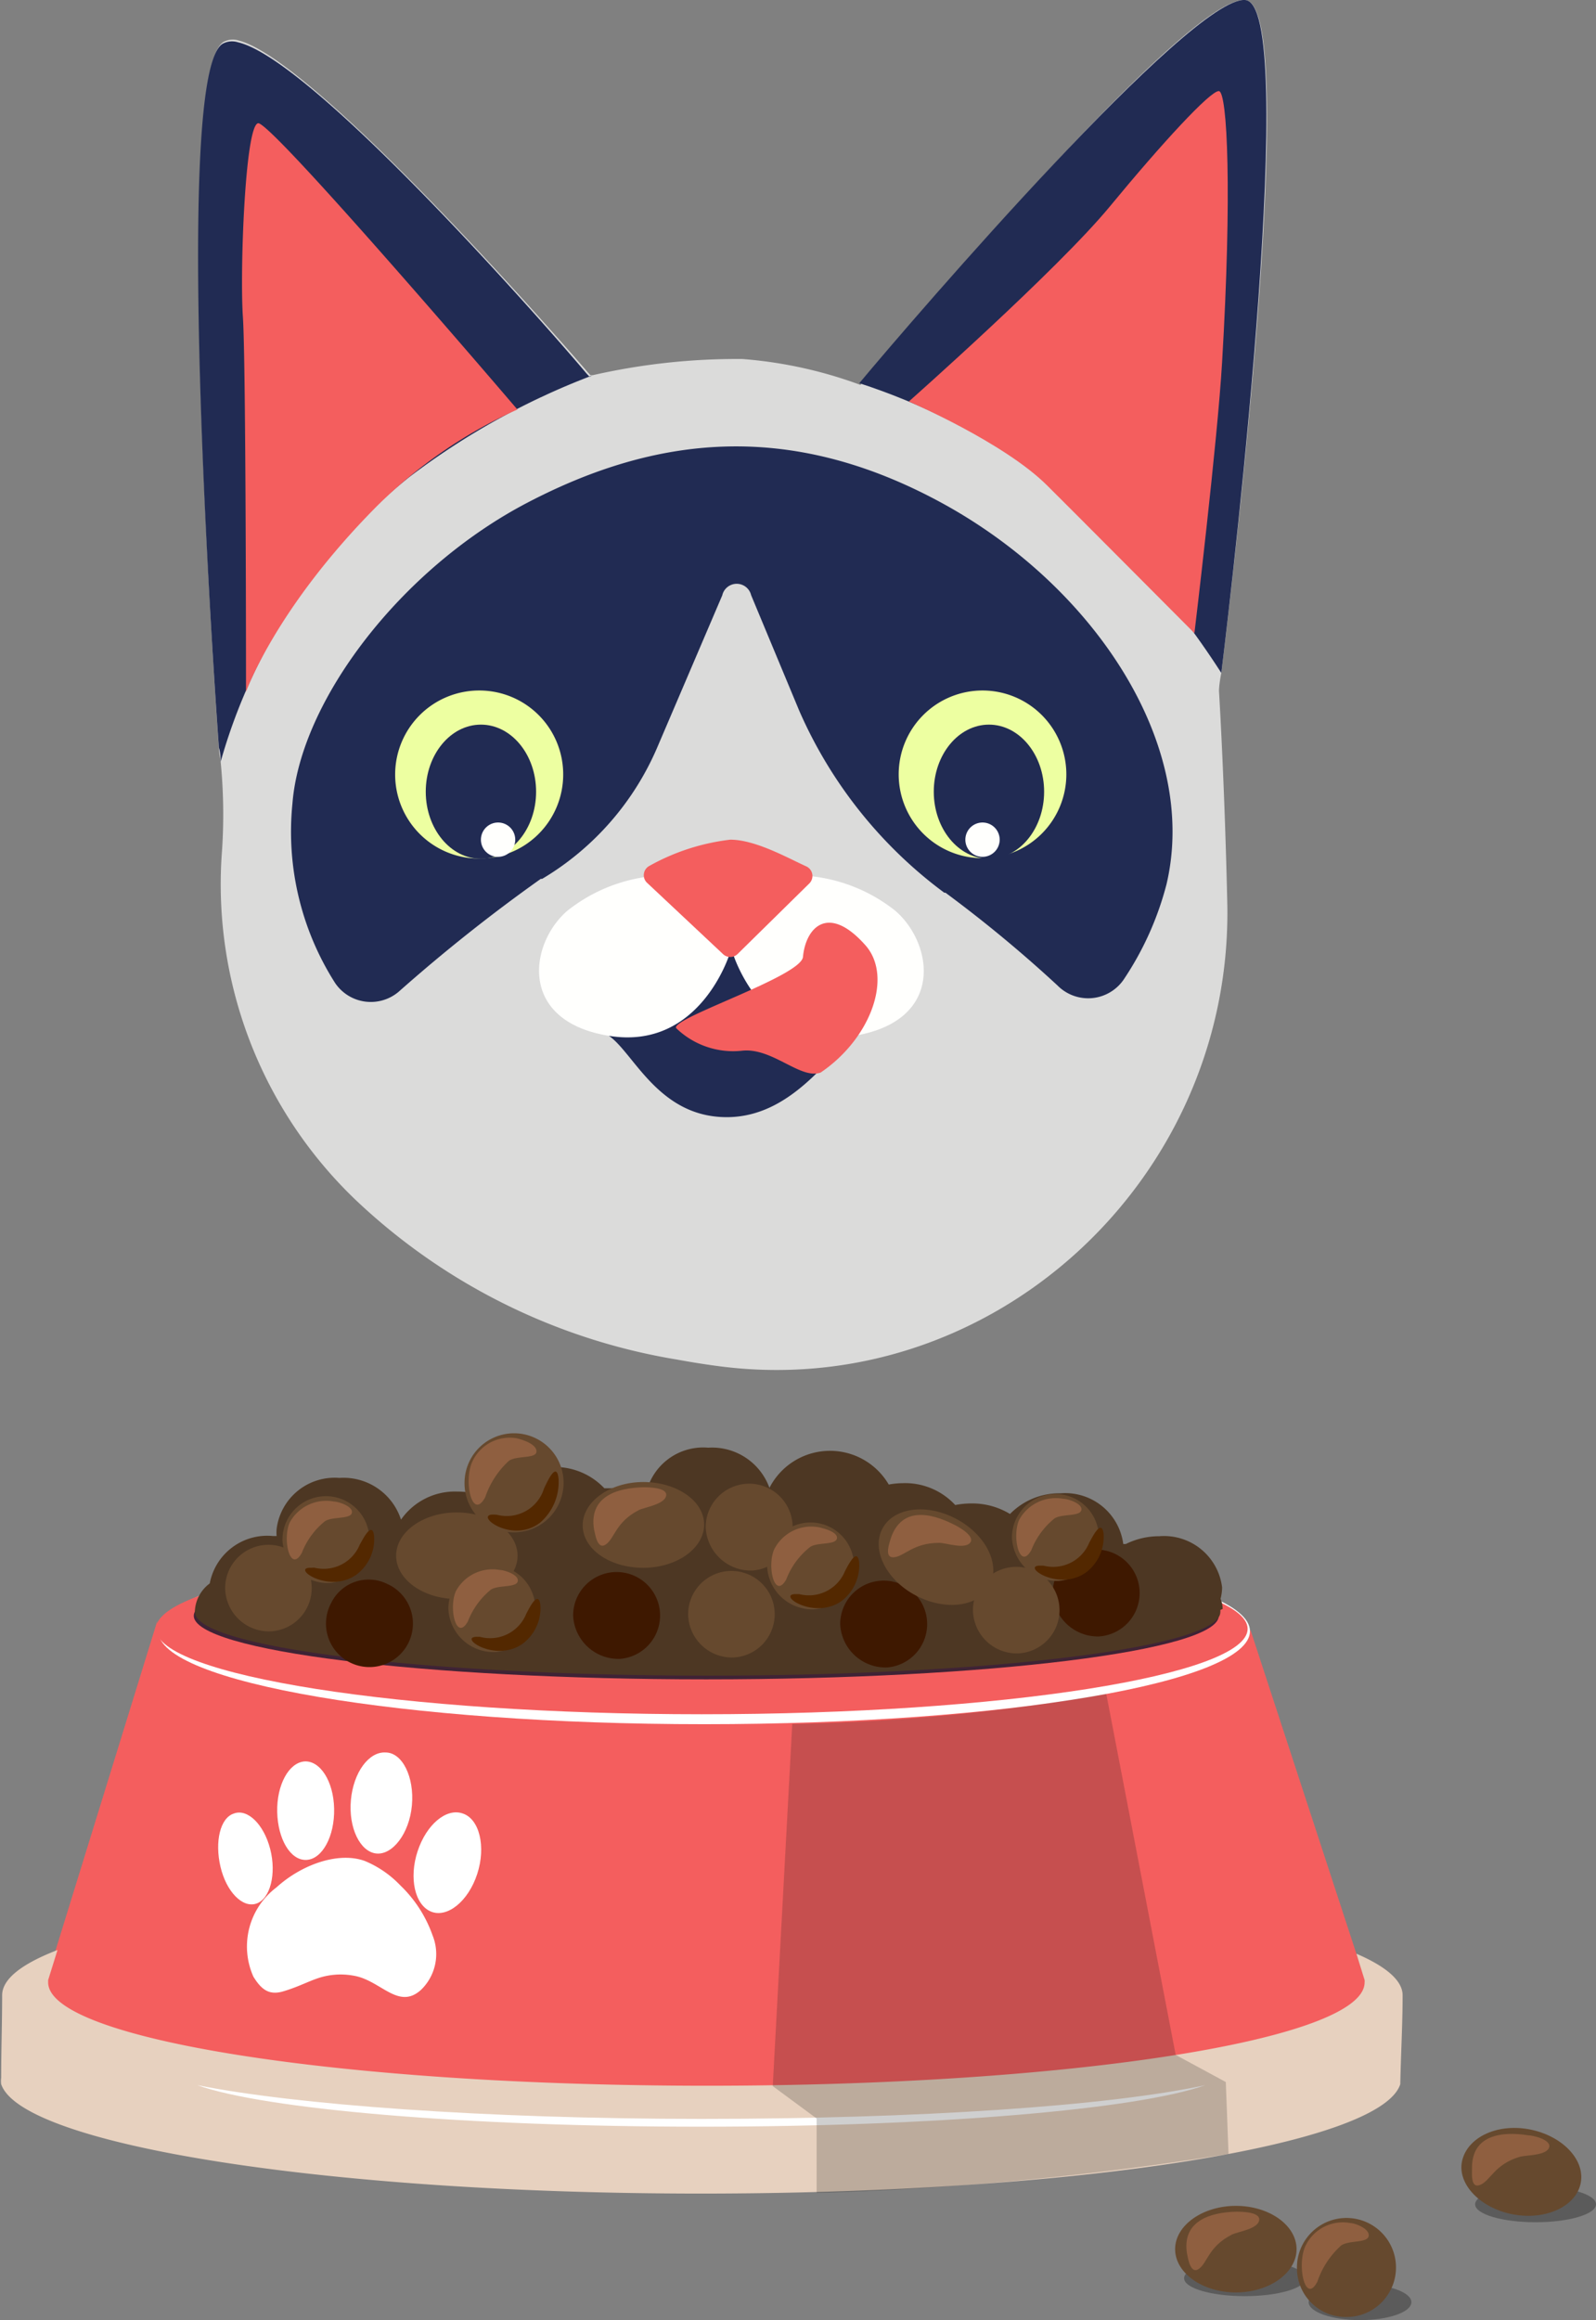 <?xml version="1.0" encoding="UTF-8"?> <svg xmlns="http://www.w3.org/2000/svg" viewBox="0 0 81.87 118.98"><rect x="0" y="0" width="81.87" height="118.98" fill="#808080" stroke="none"/><defs><style>.cls-1{fill:#dbdbda;}.cls-2{fill:#212b53;}.cls-3,.cls-6{fill:#f45e5e;}.cls-4{fill:#edffa1;}.cls-5{fill:#fffffd;}.cls-11,.cls-12,.cls-13,.cls-14,.cls-15,.cls-16,.cls-6,.cls-7,.cls-8,.cls-9{fill-rule:evenodd;}.cls-7{fill:#fff;}.cls-8{fill:#3f2335;}.cls-9{fill:#e7d1bf;}.cls-10{opacity:0.21;}.cls-11{fill:#1a1a18;}.cls-12{fill:#4d3723;}.cls-13{fill:#66492e;}.cls-14{fill:#8f5f40;}.cls-15{fill:#532800;}.cls-16{fill:#3e1800;}.cls-17{opacity:0.36;}</style></defs><title>bowl head</title><g id="Layer_2" data-name="Layer 2"><g id="Layer_8" data-name="Layer 8"><path class="cls-1" d="M62.53,35.43s0-.33.12-.92C63.33,29,66.72.2,63.87,0S47.65,15.56,44.71,19.05l-.57.69a22.4,22.4,0,0,0-6.06-1.33,33.35,33.35,0,0,0-7.67.83s0,0,0,0l-.12,0-.15-.16c-1.42-1.66-14-16-17.89-17a1,1,0,0,0-.8.08c-2.7,1.79-.23,36.1-.23,36.1s0,.25.09.71a27.84,27.84,0,0,1,.08,4.64,22.39,22.39,0,0,0,6.88,17.95,31.37,31.37,0,0,0,16.45,8.16c.66.12,1.33.23,2,.32,14,1.93,26.42-9.38,26.24-23.54C62.82,40.1,62.53,35.43,62.53,35.43Z"></path><path class="cls-2" d="M38.53,30.52,41,36.45a23.12,23.12,0,0,0,7.44,9.33l.06,0a67.92,67.92,0,0,1,5.75,4.76,2.21,2.21,0,0,0,3.44-.38,15.92,15.92,0,0,0,2.15-4.82c1.68-7.16-3.72-15.31-11.57-19.57s-14.7-3.39-21.2,0S15.41,35.93,15,41.22a14.42,14.42,0,0,0,2.19,9.19,2.21,2.21,0,0,0,3.27.44,86.28,86.28,0,0,1,7.28-5.78l.07,0a14.46,14.46,0,0,0,5.9-6.73l3.34-7.81A.76.76,0,0,1,38.53,30.52Z"></path><path class="cls-2" d="M30.37,19.26A37.4,37.4,0,0,0,21,24.46a28.65,28.65,0,0,0-9.68,14.6c0-.46-.09-.71-.09-.71S8.71,4,11.41,2.25a1,1,0,0,1,.8-.08c3.94.9,16.47,15.29,17.89,17l.15.16Z"></path><path class="cls-2" d="M62.65,34.51C57.18,26,50.36,21.69,44.08,19.65,47,16.15,61.09-.19,63.87,0S63.33,29,62.65,34.51Z"></path><path class="cls-3" d="M26.54,21a24.52,24.52,0,0,0-7.25,5c-5.17,5.22-6.67,9.48-6.67,9.48s0-16.87-.16-19.22.11-9.83.78-9.94S26.54,21,26.54,21Z"></path><path class="cls-3" d="M46.62,20.59s7.63-6.75,10.31-10,5.14-5.92,5.59-5.92.68,5.29.17,13.9c-.23,4-1.42,13.9-1.42,13.9s-6.36-6.39-7.54-7.56C51.5,22.68,46.62,20.59,46.62,20.59Z"></path><path class="cls-4" d="M28.89,39.71a4.31,4.31,0,1,1-4.3-4.3A4.3,4.3,0,0,1,28.89,39.71Z"></path><path class="cls-2" d="M27.5,40.6c0,1.9-1.27,3.44-2.83,3.44s-2.83-1.54-2.83-3.44,1.27-3.44,2.83-3.44S27.5,38.7,27.5,40.6Z"></path><path class="cls-4" d="M54.7,39.71a4.3,4.3,0,1,1-4.3-4.3A4.3,4.3,0,0,1,54.7,39.71Z"></path><path class="cls-2" d="M53.56,40.6c0,1.9-1.27,3.44-2.83,3.44S47.9,42.5,47.9,40.6s1.27-3.44,2.83-3.44S53.56,38.7,53.56,40.6Z"></path><path class="cls-5" d="M26.43,43.06a.88.88,0,1,1-1.76,0,.88.88,0,1,1,1.76,0Z"></path><path class="cls-5" d="M51.28,43.06a.88.88,0,1,1-.88-.88A.88.88,0,0,1,51.28,43.06Z"></path><path class="cls-2" d="M37.81,45.26l5.46,4.89c.33.54,1,2.64.53,3-1.31,1-3.22,4.14-6.52,4.14-3.46,0-4.74-3.22-6-4.14-.46-.32,0-2.42.37-3l5.15-4.91A.57.57,0,0,1,37.81,45.26Z"></path><path class="cls-5" d="M37.44,48.88s-1.51,5-6.2,4.24-4.08-4.75-2.13-6.42a8.37,8.37,0,0,1,4.58-1.79Z"></path><path class="cls-5" d="M37.59,48.88s1.51,5,6.21,4.24,4.07-4.75,2.12-6.42a8.37,8.37,0,0,0-4.58-1.79Z"></path><path class="cls-3" d="M42.1,55c2.58-1.75,3.72-4.92,2.29-6.53-1.91-2.15-3.06-.9-3.2.6-.09,1-6.74,3.13-6.51,3.65a4.21,4.21,0,0,0,3.41,1.16C39.64,53.73,41.07,55.38,42.1,55Z"></path><path class="cls-3" d="M37.07,48.91l-3.9-3.66a.54.54,0,0,1,.15-.85,11.15,11.15,0,0,1,4.14-1.34c1.29,0,2.93.93,3.9,1.37a.54.54,0,0,1,.16.87l-3.67,3.61A.54.54,0,0,1,37.07,48.91Z"></path><path class="cls-6" d="M8.08,83.09h0v0Zm56.06.48,5.89,18a.49.49,0,0,1,0,.12c0,2.93-15.14,5.3-33.83,5.3s-33.83-2.37-33.83-5.3a.49.49,0,0,1,0-.12L8.07,83.12a.78.78,0,0,0,0,.22.88.88,0,0,0,.23.55c1.3,2.43,13.29,4.33,27.88,4.33C51.37,88.22,63.77,86.15,64.14,83.57Z"></path><path class="cls-7" d="M13,101.37a3.79,3.79,0,0,1,1.18-4.58c1.31-1.19,3.21-1.85,4.55-1.35a5.36,5.36,0,0,1,1.81,1.25,6.58,6.58,0,0,1,1.65,2.56,2.55,2.55,0,0,1-.59,2.79c-1.16,1.06-2.06-.48-3.44-.72a3.66,3.66,0,0,0-1.92.15c-.51.18-1,.44-1.71.65S13.42,102.05,13,101.37Z"></path><path class="cls-7" d="M12,93c.69-.26,1.53.54,1.86,1.82s0,2.56-.71,2.8-1.54-.61-1.84-1.89S11.29,93.22,12,93Z"></path><path class="cls-7" d="M15.61,90.33c.8-.06,1.5,1,1.53,2.42s-.61,2.6-1.43,2.63-1.46-1.08-1.49-2.46S14.81,90.4,15.61,90.33Z"></path><path class="cls-7" d="M19.78,89.87c.86,0,1.48,1.26,1.35,2.71s-1,2.56-1.83,2.47-1.43-1.32-1.3-2.74S18.92,89.82,19.78,89.87Z"></path><path class="cls-7" d="M23.74,93c-.85-.3-1.87.57-2.32,1.94s-.14,2.75.69,3.09,1.91-.52,2.37-1.93S24.59,93.28,23.74,93Z"></path><path class="cls-7" d="M36.12,88.42c15.42,0,28-2.14,28-4.77s-12.58-4.77-28-4.77-28,2.14-28,4.77S20.69,88.42,36.12,88.42Z"></path><path class="cls-6" d="M36,87.91c15.43,0,28-2,28-4.38s-12.58-4.38-28-4.38-28,2-28,4.38S20.59,87.91,36,87.91Z"></path><path class="cls-8" d="M36.23,86.12c14.48,0,26.29-1.47,26.29-3.26S50.71,79.6,36.23,79.6,9.94,81.06,9.94,82.86,21.75,86.12,36.23,86.12Z"></path><path class="cls-9" d="M69.58,100.19c1.53.66,2.37,1.38,2.37,2.13,0,1.48-.09,3.06-.12,4.56-1,3.13-16.71,5.61-35.88,5.61S1.11,110,.06,106.88h0a1.26,1.26,0,0,1,0-.33c0-1.39.05-2.83.05-4.23,0-.83,1-1.61,2.84-2.32l-.48,1.54s0,.08,0,.12c0,2.93,15.14,5.3,33.82,5.3S70,104.59,70,101.66a.49.49,0,0,0,0-.12Z"></path><path class="cls-7" d="M61.83,106.93c-3.45,1.23-13.72,2.13-25.86,2.13s-22.41-.9-25.85-2.13c5,1,14.7,1.73,25.85,1.73S56.84,108,61.83,106.93Z"></path><g class="cls-10"><path class="cls-11" d="M56.75,86.87l3.56,18.51,2.57,1.39.14,3.69a163.93,163.93,0,0,1-21.13,2l0-3.82-2.25-1.66,1-18.57A105.53,105.53,0,0,0,56.75,86.87Z"></path></g><path class="cls-12" d="M62.6,82.56a.52.52,0,0,1,0,.11c0,1.8-11.77,3.26-26.29,3.26S10,84.47,10,82.67a.52.52,0,0,1,0-.11v0a1.88,1.88,0,0,1,.76-1.36A3,3,0,0,1,14,78.77h.19a2.19,2.19,0,0,1,0-.36,3,3,0,0,1,3.22-2.62,3.1,3.1,0,0,1,3.16,2.14,3.37,3.37,0,0,1,2.88-1.44,3.81,3.81,0,0,1,1.93.52,3.21,3.21,0,0,1,3.05-1.78A3.49,3.49,0,0,1,31,76.32h.33a3.81,3.81,0,0,1,1.78.43,3,3,0,0,1,3.22-2.51,3.13,3.13,0,0,1,3.14,2.06,3.49,3.49,0,0,1,6.12-.17,4.05,4.05,0,0,1,.7-.07A3.5,3.5,0,0,1,49,77.18a4.28,4.28,0,0,1,.81-.08,3.72,3.72,0,0,1,2,.54,3.53,3.53,0,0,1,2.59-1.06,3,3,0,0,1,3.22,2.6l.13,0a3.86,3.86,0,0,1,1.72-.4,3,3,0,0,1,3.22,2.62,2.33,2.33,0,0,1-.08.59,1.39,1.39,0,0,1,.11.52v0Z"></path><path class="cls-13" d="M23.43,82c1.72,0,3.12-1,3.12-2.22s-1.4-2.22-3.12-2.22-3.11,1-3.11,2.22S21.72,82,23.43,82Z"></path><path class="cls-13" d="M33,80.4c1.72,0,3.12-1,3.12-2.22S34.7,76,33,76s-3.11,1-3.11,2.22S31.27,80.4,33,80.4Z"></path><path class="cls-14" d="M30.47,78.42c-.26-1.67,1.17-2.12,2.53-2.15.24,0,1.26,0,1.17.44s-1.09.58-1.4.73c-1.19.61-1.24,1.45-1.69,1.76S30.53,78.64,30.47,78.42Z"></path><path class="cls-13" d="M37.57,85a2.22,2.22,0,1,0-2.27-2.22A2.25,2.25,0,0,0,37.57,85Z"></path><path class="cls-13" d="M13.82,83.66a2.22,2.22,0,1,0-2.27-2.22A2.25,2.25,0,0,0,13.82,83.66Z"></path><path class="cls-13" d="M25.41,84.72A2.23,2.23,0,1,0,23,82.5,2.32,2.32,0,0,0,25.41,84.72Z"></path><path class="cls-14" d="M25.63,80.51c.23,0,1,.24.93.58s-1,.18-1.38.43A3.94,3.94,0,0,0,24,83.15c-.6,1.06-1-.71-.61-1.56A2.13,2.13,0,0,1,25.63,80.51Z"></path><path class="cls-15" d="M24.62,83.94A2,2,0,0,0,27,82.75c.1-.18.61-1.27.72-.45a2.28,2.28,0,0,1-.92,2c-1.43,1-3.38-.41-2.29-.36Z"></path><path class="cls-13" d="M16.89,81.18A2.23,2.23,0,1,0,14.49,79,2.33,2.33,0,0,0,16.89,81.18Z"></path><path class="cls-14" d="M17.12,77c.22,0,1,.24.93.58s-1,.18-1.38.43a3.88,3.88,0,0,0-1.19,1.63c-.6,1.06-1-.71-.62-1.56A2.13,2.13,0,0,1,17.12,77Z"></path><path class="cls-15" d="M16.11,80.39a2,2,0,0,0,2.35-1.19c.11-.17.62-1.26.73-.44a2.28,2.28,0,0,1-.92,2c-1.43,1-3.39-.41-2.3-.36Z"></path><path class="cls-16" d="M31.8,85.07a2.23,2.23,0,1,0-2.4-2.22A2.33,2.33,0,0,0,31.8,85.07Z"></path><path class="cls-13" d="M38.6,80.54a2.23,2.23,0,1,0-2.4-2.22A2.32,2.32,0,0,0,38.6,80.54Z"></path><path class="cls-16" d="M45.5,85.51a2.23,2.23,0,1,0-2.4-2.22A2.33,2.33,0,0,0,45.5,85.51Z"></path><path class="cls-13" d="M49.07,77.9c1.51.81,2.27,2.35,1.69,3.43s-2.28,1.29-3.8.48-2.27-2.35-1.69-3.43S47.55,77.08,49.07,77.9Z"></path><path class="cls-14" d="M45.7,78.87c.55-1.59,2-1.31,3.23-.69.23.11,1.12.6.83.94s-1.23,0-1.58,0c-1.34,0-1.78.69-2.32.74S45.64,79.1,45.7,78.87Z"></path><path class="cls-13" d="M41.75,82.53a2.23,2.23,0,1,0-2.4-2.22A2.32,2.32,0,0,0,41.75,82.53Z"></path><path class="cls-14" d="M42,78.32c.23.05,1,.24.93.58s-1,.18-1.37.43A3.88,3.88,0,0,0,40.33,81c-.6,1.06-1-.71-.61-1.56A2.13,2.13,0,0,1,42,78.32Z"></path><path class="cls-15" d="M41,81.75a2,2,0,0,0,2.35-1.19c.1-.18.62-1.27.72-.45a2.3,2.3,0,0,1-.91,2c-1.44,1-3.39-.4-2.3-.36Z"></path><path class="cls-16" d="M56.36,83.92A2.23,2.23,0,1,0,54,81.7,2.32,2.32,0,0,0,56.36,83.92Z"></path><path class="cls-13" d="M54.31,81.07a2.23,2.23,0,1,0-2.4-2.22A2.32,2.32,0,0,0,54.31,81.07Z"></path><path class="cls-14" d="M54.54,76.86c.23,0,1,.24.93.58s-1,.18-1.38.43A3.94,3.94,0,0,0,52.9,79.5c-.6,1.06-1-.71-.62-1.56A2.14,2.14,0,0,1,54.54,76.86Z"></path><path class="cls-15" d="M53.53,80.29a2,2,0,0,0,2.35-1.19c.11-.18.62-1.27.73-.45a2.28,2.28,0,0,1-.92,2c-1.43,1-3.38-.41-2.29-.36Z"></path><path class="cls-13" d="M52.18,84.79a2.22,2.22,0,1,0-2.27-2.22A2.25,2.25,0,0,0,52.18,84.79Z"></path><path class="cls-16" d="M19.85,81.22a2.23,2.23,0,1,1-2.87,1A2.14,2.14,0,0,1,19.85,81.22Z"></path><path class="cls-13" d="M26.3,78.58A2.54,2.54,0,1,0,23.83,76,2.51,2.51,0,0,0,26.3,78.58Z"></path><path class="cls-14" d="M26.52,73.76c.24.06,1,.28,1,.67s-1,.2-1.41.48a4.48,4.48,0,0,0-1.22,1.87C24.23,78,23.78,76,24.21,75A2.11,2.11,0,0,1,26.52,73.76Z"></path><path class="cls-15" d="M25.49,77.68a2,2,0,0,0,2.42-1.36c.11-.2.63-1.45.74-.51a2.74,2.74,0,0,1-.94,2.27c-1.47,1.14-3.48-.46-2.36-.41Z"></path><g class="cls-17"><path class="cls-11" d="M63.85,115.91c1.72,0,3.12.41,3.12.92s-1.4.92-3.12.92-3.11-.41-3.11-.92S62.13,115.91,63.85,115.91Z"></path></g><path class="cls-13" d="M63.4,117.56c1.71,0,3.11-1,3.11-2.22s-1.4-2.22-3.11-2.22-3.12,1-3.12,2.22S61.68,117.56,63.4,117.56Z"></path><path class="cls-14" d="M60.89,115.57c-.27-1.66,1.17-2.12,2.52-2.15.25,0,1.27,0,1.18.45s-1.1.57-1.41.73c-1.19.61-1.24,1.44-1.68,1.75S60.94,115.8,60.89,115.57Z"></path><g class="cls-17"><path class="cls-11" d="M69.77,117.13c1.45,0,2.63.42,2.63.93s-1.18.92-2.63.92-2.64-.42-2.64-.92S68.31,117.13,69.77,117.13Z"></path></g><path class="cls-13" d="M69,118.82a2.54,2.54,0,1,0-2.47-2.54A2.5,2.5,0,0,0,69,118.82Z"></path><path class="cls-14" d="M69.26,114c.23,0,1,.28.95.66s-1,.21-1.41.49A4.36,4.36,0,0,0,67.58,117c-.62,1.21-1.06-.81-.63-1.79A2.12,2.12,0,0,1,69.26,114Z"></path><path class="cls-13" d="M68.23,117.92a2,2,0,0,0,2.41-1.37c.11-.2.63-1.44.74-.51a2.75,2.75,0,0,1-.94,2.28c-1.47,1.14-3.47-.46-2.35-.41Z"></path><g class="cls-17"><path class="cls-11" d="M78.77,112.12c1.71,0,3.1.41,3.1.92s-1.39.92-3.1.92-3.1-.41-3.1-.92S77.06,112.12,78.77,112.12Z"></path></g><path class="cls-13" d="M78.42,109.19c1.69.31,2.89,1.54,2.67,2.74s-1.77,1.94-3.46,1.63S74.74,112,75,110.82,76.73,108.89,78.42,109.19Z"></path><path class="cls-14" d="M75.51,111.16c0-1.68,1.53-1.87,2.87-1.66.24,0,1.24.23,1.08.64s-1.18.37-1.52.47c-1.28.39-1.47,1.2-2,1.43S75.52,111.4,75.51,111.16Z"></path></g></g></svg> 